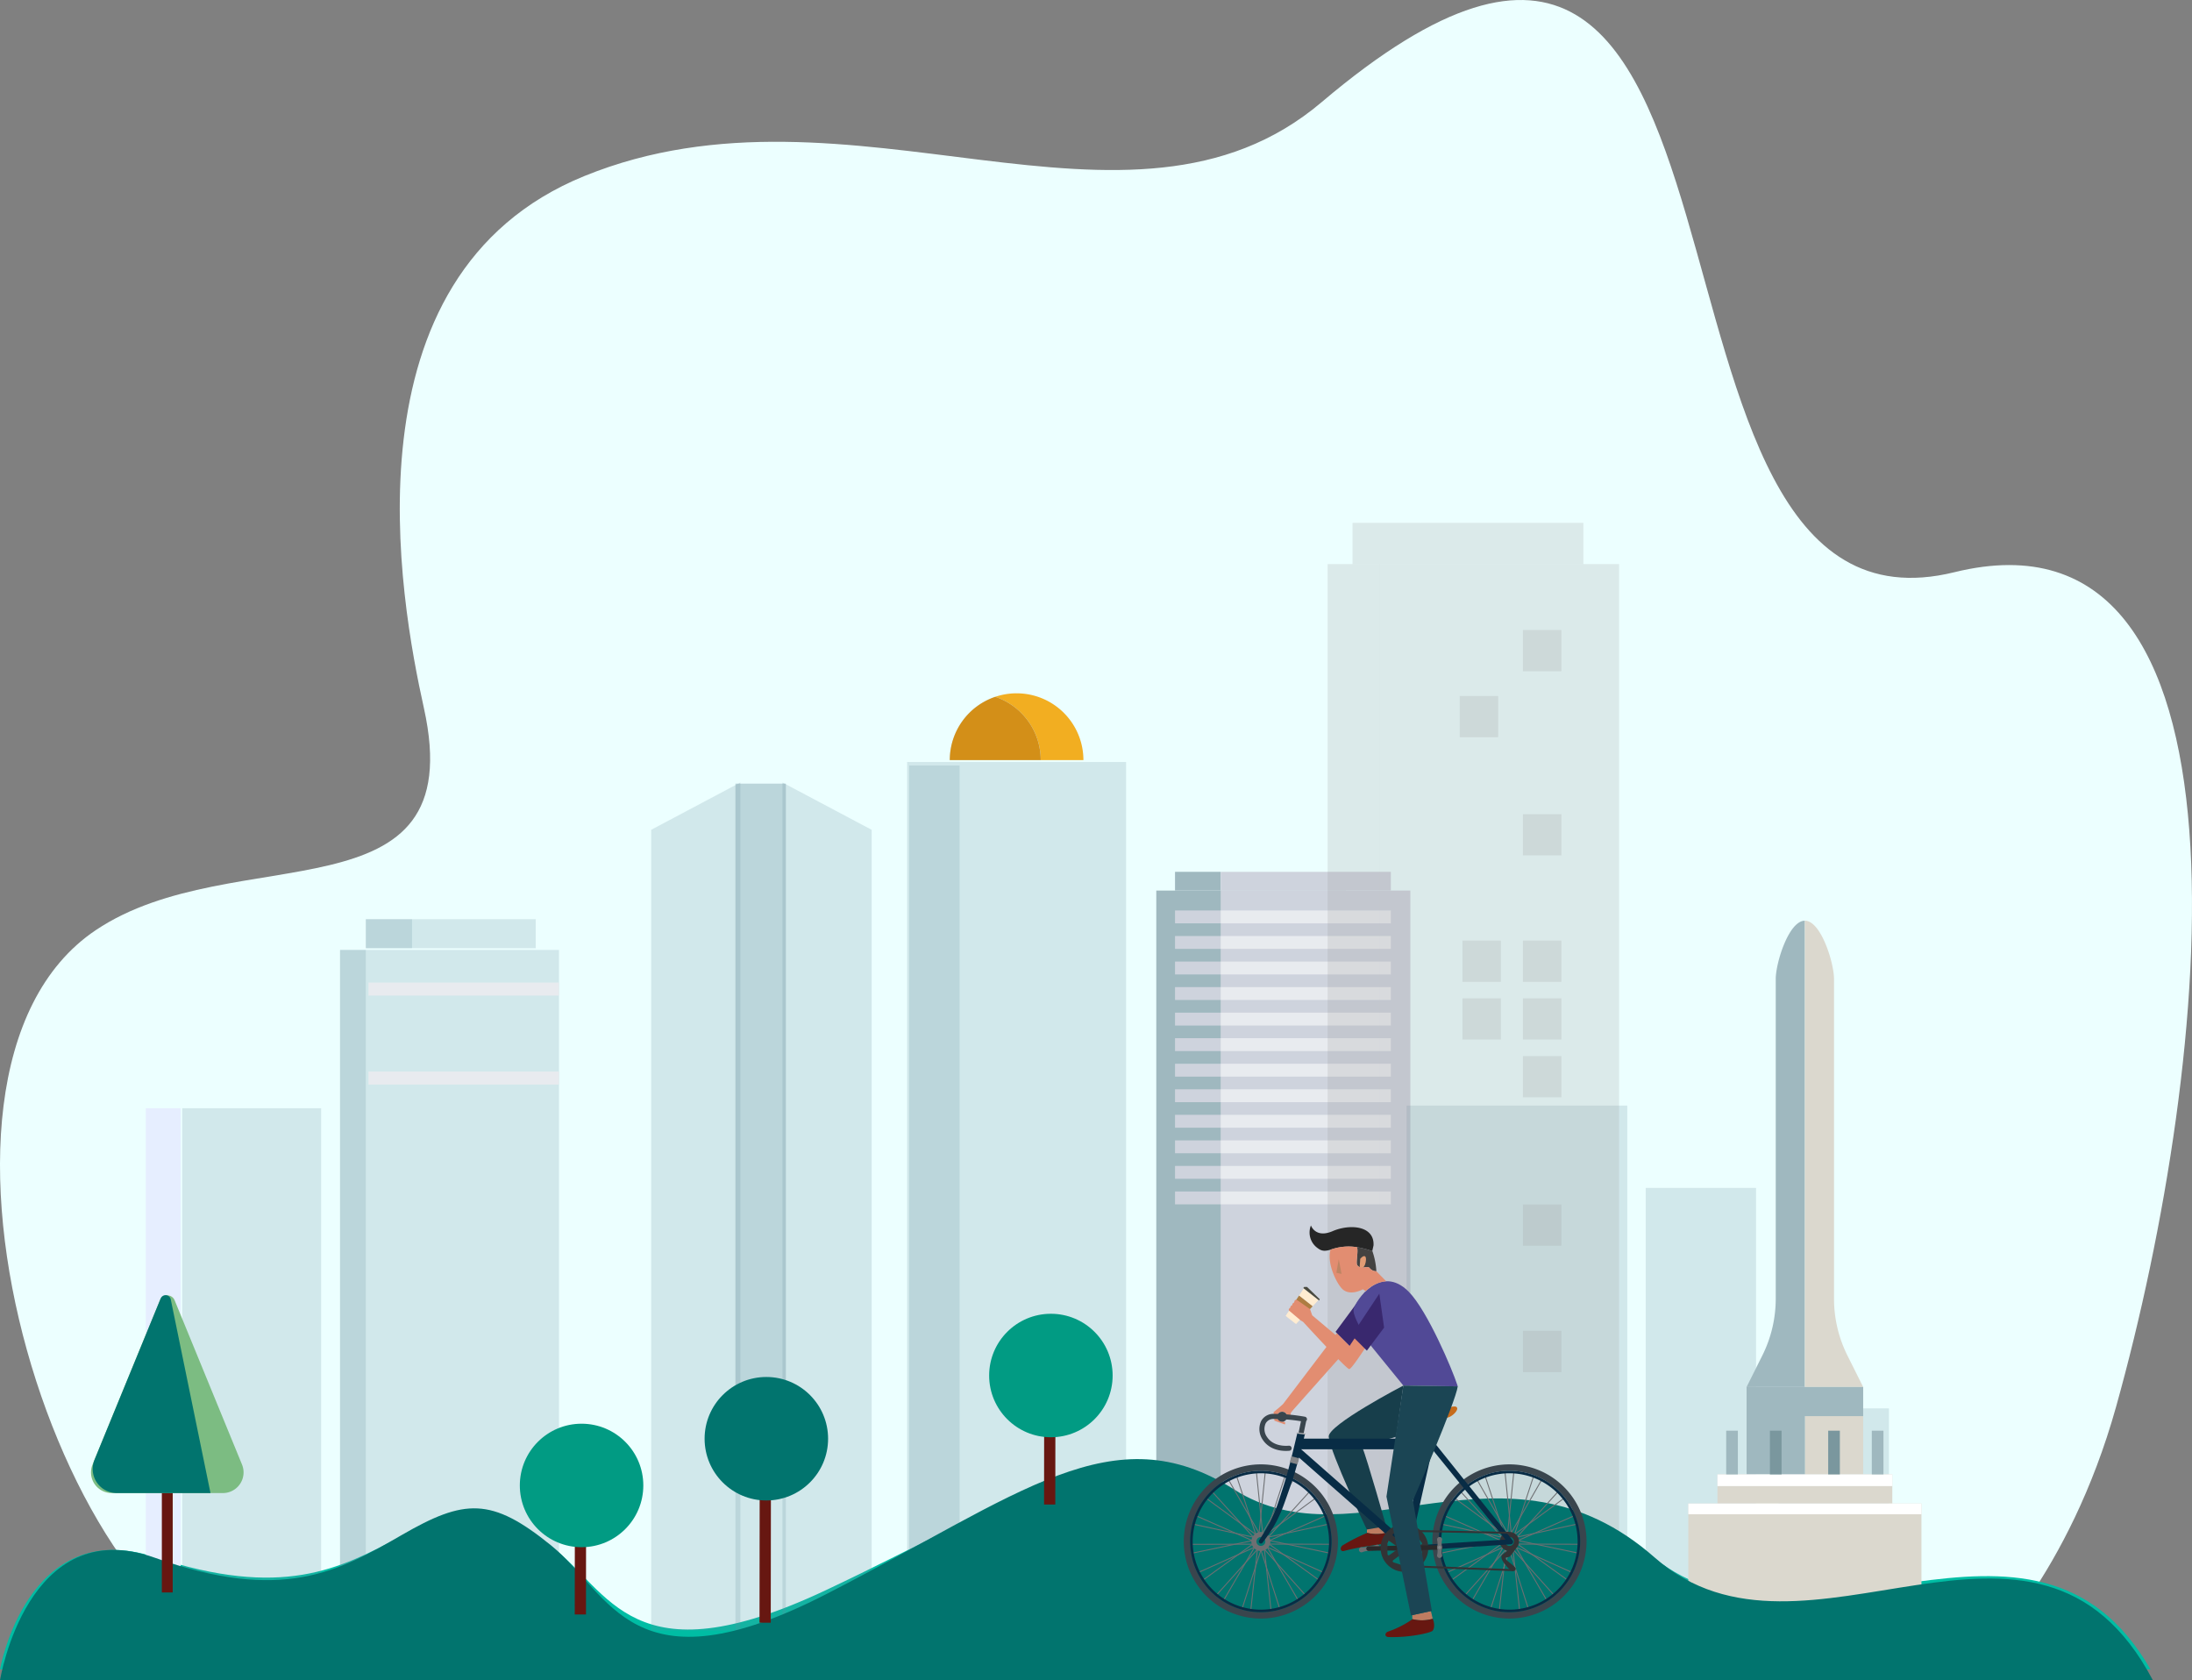 <?xml version="1.0" encoding="UTF-8"?> <svg xmlns="http://www.w3.org/2000/svg" width="793.295" height="608.075" viewBox="0 0 793.295 608.075"><rect x="0" y="0" width="793.295" height="608.075" fill="#808080" stroke="none"/><g id="Group_3113" data-name="Group 3113" transform="translate(-954.16 -1352.442)"><g id="Group_2428" data-name="Group 2428" transform="translate(954.16 1352.442)"><g id="Group_2427" data-name="Group 2427" transform="translate(0 0)"><g id="Group_2413" data-name="Group 2413"><path id="Path_5289" data-name="Path 5289" d="M1145.339,2898.535c-128.945,31.708-53.341-318.944-229-170.1-69.857,59.192-170.444-12.438-266.772,26.713-88.465,35.956-66.673,153.933-58.113,192.534,17.291,77.973-68.824,46.875-118.739,80.376-78.3,52.55-9.615,264.412,64.353,265.3,32.842.392,158.23.089,287.494-.369,161.905-.574,329.9-1.39,329.9-1.39s32.281-29.76,49.421-91.1C1239.015,3074.752,1258.882,2870.614,1145.339,2898.535Z" transform="translate(-438.048 -2691.453)" fill="#ecffff"></path></g><path id="Path_5296" data-name="Path 5296" d="M581.572,4179.412s9.832-55.69,55.969-40.638,66.557,4.514,89.247-7.527,32.432-12.646,54.033,3.461,29.164,49.218,99.5,16.106,103.618-60.206,147.486-34.618,97.913-21.208,152.024,22.578,137.653-33.114,180.008,40.638Z" transform="translate(-581.572 -3575.277)" fill="#00bda4"></path></g></g><g id="Group_3106" data-name="Group 3106" transform="translate(1006.909 1541.661)"><rect id="Rectangle_2213" data-name="Rectangle 2213" width="50.271" height="184.741" transform="translate(13.196 211.855)" fill="#648e9e" opacity="0.2"></rect><rect id="Rectangle_2214" data-name="Rectangle 2214" width="12.621" height="184.741" transform="translate(0 211.855)" fill="#e6eeff"></rect><g id="Group_3008" data-name="Group 3008" transform="translate(275.543 61.685)"><rect id="Rectangle_2216" data-name="Rectangle 2216" width="79.242" height="316.995" transform="translate(0 24.857)" fill="#648e9e" opacity="0.2"></rect><rect id="Rectangle_2217" data-name="Rectangle 2217" width="18.235" height="316.995" transform="translate(0.762 26.132)" fill="#648e9e" opacity="0.2"></rect><g id="Group_3007" data-name="Group 3007" transform="translate(15.442)"><g id="Group_3006" data-name="Group 3006" transform="translate(16.457)"><g id="Group_3005" data-name="Group 3005"><path id="Path_5394" data-name="Path 5394" d="M1176.7,398.218a26.148,26.148,0,0,0-12.139-20.15q.743-.049,1.489-.05a22.218,22.218,0,0,1,22.1,20.2Z" transform="translate(-1158.328 -376.029)" fill="#f2ae21"></path><path id="Path_5395" data-name="Path 5395" d="M1170.759,380.558a20.267,20.267,0,0,1,15.063,15.659h-7.373a28.132,28.132,0,0,0-7.69-15.659Zm-4.744-4.54a24.131,24.131,0,0,0-7.721,1.267,24.183,24.183,0,0,1,16.458,22.911h15.443a24.179,24.179,0,0,0-24.179-24.178Z" transform="translate(-1158.294 -376.018)" fill="#f2ae21"></path></g></g><path id="Path_5396" data-name="Path 5396" d="M1158.2,377.292a24.182,24.182,0,0,1,16.457,22.911h-32.914A24.183,24.183,0,0,1,1158.2,377.292Z" transform="translate(-1141.748 -376.025)" fill="#648e9e" opacity="0.2"></path><path id="Path_5397" data-name="Path 5397" d="M1158.2,377.292a24.182,24.182,0,0,1,16.457,22.911h-32.914A24.183,24.183,0,0,1,1158.2,377.292Z" transform="translate(-1141.748 -376.025)" fill="#d38f18"></path></g></g><g id="Group_3022" data-name="Group 3022" transform="translate(365.718 126.29)"><rect id="Rectangle_2218" data-name="Rectangle 2218" width="68.644" height="263.785" transform="translate(0 6.78)" fill="#9fb8bf"></rect><rect id="Rectangle_2219" data-name="Rectangle 2219" width="68.644" height="263.785" transform="translate(23.305 6.78)" fill="#ced3dd"></rect><g id="Group_3021" data-name="Group 3021" transform="translate(6.78 13.983)"><g id="Group_3009" data-name="Group 3009"><rect id="Rectangle_2220" data-name="Rectangle 2220" width="16.525" height="4.661" fill="#ced3dd"></rect><rect id="Rectangle_2221" data-name="Rectangle 2221" width="61.582" height="4.661" transform="translate(16.525)" fill="#e8ebef"></rect></g><g id="Group_3010" data-name="Group 3010" transform="translate(0 9.245)"><rect id="Rectangle_2222" data-name="Rectangle 2222" width="16.525" height="4.661" fill="#ced3dd"></rect><rect id="Rectangle_2223" data-name="Rectangle 2223" width="61.582" height="4.661" transform="translate(16.525)" fill="#e8ebef"></rect></g><g id="Group_3011" data-name="Group 3011" transform="translate(0 18.49)"><rect id="Rectangle_2224" data-name="Rectangle 2224" width="16.525" height="4.661" fill="#ced3dd"></rect><rect id="Rectangle_2225" data-name="Rectangle 2225" width="61.582" height="4.661" transform="translate(16.525)" fill="#e8ebef"></rect></g><g id="Group_3012" data-name="Group 3012" transform="translate(0 27.735)"><rect id="Rectangle_2226" data-name="Rectangle 2226" width="16.525" height="4.661" fill="#ced3dd"></rect><rect id="Rectangle_2227" data-name="Rectangle 2227" width="61.582" height="4.661" transform="translate(16.525)" fill="#e8ebef"></rect></g><g id="Group_3013" data-name="Group 3013" transform="translate(0 36.98)"><rect id="Rectangle_2228" data-name="Rectangle 2228" width="16.525" height="4.661" fill="#ced3dd"></rect><rect id="Rectangle_2229" data-name="Rectangle 2229" width="61.582" height="4.661" transform="translate(16.525)" fill="#e8ebef"></rect></g><g id="Group_3014" data-name="Group 3014" transform="translate(0 46.225)"><rect id="Rectangle_2230" data-name="Rectangle 2230" width="16.525" height="4.661" fill="#ced3dd"></rect><rect id="Rectangle_2231" data-name="Rectangle 2231" width="61.582" height="4.661" transform="translate(16.525)" fill="#e8ebef"></rect></g><g id="Group_3015" data-name="Group 3015" transform="translate(0 55.47)"><rect id="Rectangle_2232" data-name="Rectangle 2232" width="16.525" height="4.661" fill="#ced3dd"></rect><rect id="Rectangle_2233" data-name="Rectangle 2233" width="61.582" height="4.661" transform="translate(16.525)" fill="#e8ebef"></rect></g><g id="Group_3016" data-name="Group 3016" transform="translate(0 64.715)"><rect id="Rectangle_2234" data-name="Rectangle 2234" width="16.525" height="4.661" fill="#ced3dd"></rect><rect id="Rectangle_2235" data-name="Rectangle 2235" width="61.582" height="4.661" transform="translate(16.525)" fill="#e8ebef"></rect></g><g id="Group_3017" data-name="Group 3017" transform="translate(0 73.959)"><rect id="Rectangle_2236" data-name="Rectangle 2236" width="16.525" height="4.661" fill="#ced3dd"></rect><rect id="Rectangle_2237" data-name="Rectangle 2237" width="61.582" height="4.661" transform="translate(16.525)" fill="#e8ebef"></rect></g><g id="Group_3018" data-name="Group 3018" transform="translate(0 83.204)"><rect id="Rectangle_2238" data-name="Rectangle 2238" width="16.525" height="4.661" fill="#ced3dd"></rect><rect id="Rectangle_2239" data-name="Rectangle 2239" width="61.582" height="4.661" transform="translate(16.525)" fill="#e8ebef"></rect></g><g id="Group_3019" data-name="Group 3019" transform="translate(0 92.449)"><rect id="Rectangle_2240" data-name="Rectangle 2240" width="16.525" height="4.661" fill="#ced3dd"></rect><rect id="Rectangle_2241" data-name="Rectangle 2241" width="61.582" height="4.661" transform="translate(16.525)" fill="#e8ebef"></rect></g><g id="Group_3020" data-name="Group 3020" transform="translate(0 101.694)"><rect id="Rectangle_2242" data-name="Rectangle 2242" width="16.525" height="4.661" fill="#ced3dd"></rect><rect id="Rectangle_2243" data-name="Rectangle 2243" width="61.582" height="4.661" transform="translate(16.525)" fill="#e8ebef"></rect></g></g><rect id="Rectangle_2244" data-name="Rectangle 2244" width="16.525" height="6.78" transform="translate(6.78)" fill="#9fb8bf"></rect><rect id="Rectangle_2245" data-name="Rectangle 2245" width="61.582" height="6.78" transform="translate(23.305)" fill="#ced3dd"></rect></g><rect id="Rectangle_2246" data-name="Rectangle 2246" width="79.848" height="189.376" transform="translate(456.319 210.878)" fill="#648e9e" opacity="0.2"></rect><rect id="Rectangle_2247" data-name="Rectangle 2247" width="39.924" height="159.583" transform="translate(542.847 240.671)" fill="#648e9e" opacity="0.2"></rect><rect id="Rectangle_2248" data-name="Rectangle 2248" width="39.924" height="79.791" transform="translate(590.943 320.463)" fill="#648e9e" opacity="0.2"></rect><path id="Path_5398" data-name="Path 5398" d="M1065.378,715.341h-32.288V425.594l32.288-17.13Z" transform="translate(-850.179 -314.507)" fill="#648e9e" opacity="0.2"></path><path id="Path_5399" data-name="Path 5399" d="M1080.86,715.341h32.288V425.594l-32.288-17.13Z" transform="translate(-850.436 -314.507)" fill="#648e9e" opacity="0.2"></path><rect id="Rectangle_2250" data-name="Rectangle 2250" width="18.235" height="248.865" transform="translate(213.415 94.385)" fill="#648e9e" opacity="0.2"></rect><rect id="Rectangle_2251" data-name="Rectangle 2251" width="18.235" height="308.438" transform="translate(213.415 94.385)" fill="#648e9e" opacity="0.2"></rect><g id="Group_3069" data-name="Group 3069" transform="translate(427.746)"><rect id="Rectangle_2335" data-name="Rectangle 2335" width="86.569" height="397.27" transform="translate(18.898 14.919)" fill="rgba(155,155,155,0.21)"></rect><rect id="Rectangle_2336" data-name="Rectangle 2336" width="18.935" height="397.27" transform="translate(0 14.919)" fill="rgba(155,155,155,0.21)"></rect><rect id="Rectangle_2337" data-name="Rectangle 2337" width="58.683" height="14.919" transform="translate(33.854)" fill="rgba(155,155,155,0.21)"></rect><rect id="Rectangle_2338" data-name="Rectangle 2338" width="24.866" height="14.919" transform="translate(8.989)" fill="rgba(155,155,155,0.21)"></rect><rect id="Rectangle_2339" data-name="Rectangle 2339" width="13.925" height="14.919" transform="translate(70.655 38.79)" fill="rgba(155,155,155,0.21)"></rect><rect id="Rectangle_2340" data-name="Rectangle 2340" width="13.925" height="14.919" transform="translate(47.779 62.661)" fill="rgba(155,155,155,0.21)"></rect><rect id="Rectangle_2341" data-name="Rectangle 2341" width="13.925" height="14.919" transform="translate(70.655 151.183)" fill="rgba(155,155,155,0.21)"></rect><rect id="Rectangle_2342" data-name="Rectangle 2342" width="13.925" height="14.919" transform="translate(70.655 105.43)" fill="rgba(155,155,155,0.21)"></rect><rect id="Rectangle_2343" data-name="Rectangle 2343" width="13.925" height="14.919" transform="translate(70.655 292.419)" fill="rgba(155,155,155,0.21)"></rect><rect id="Rectangle_2344" data-name="Rectangle 2344" width="13.925" height="14.919" transform="translate(70.655 246.666)" fill="rgba(155,155,155,0.21)"></rect><rect id="Rectangle_2345" data-name="Rectangle 2345" width="13.925" height="14.919" transform="translate(48.774 151.183)" fill="rgba(155,155,155,0.21)"></rect><rect id="Rectangle_2346" data-name="Rectangle 2346" width="13.925" height="14.919" transform="translate(70.655 172.07)" fill="rgba(155,155,155,0.21)"></rect><rect id="Rectangle_2347" data-name="Rectangle 2347" width="13.925" height="14.919" transform="translate(70.655 192.957)" fill="rgba(155,155,155,0.21)"></rect><rect id="Rectangle_2348" data-name="Rectangle 2348" width="13.925" height="14.919" transform="translate(48.774 172.07)" fill="rgba(155,155,155,0.21)"></rect></g><g id="Group_3098" data-name="Group 3098" transform="translate(70.317 143.43)"><rect id="Rectangle_2363" data-name="Rectangle 2363" width="79.242" height="248.865" transform="translate(0 11.13)" fill="#648e9e" opacity="0.2"></rect><rect id="Rectangle_2364" data-name="Rectangle 2364" width="9.325" height="248.865" transform="translate(0 11.13)" fill="#648e9e" opacity="0.2"></rect><rect id="Rectangle_2365" data-name="Rectangle 2365" width="61.499" height="10.488" transform="translate(9.325)" fill="#648e9e" opacity="0.2"></rect><rect id="Rectangle_2366" data-name="Rectangle 2366" width="16.743" height="10.488" transform="translate(9.325)" fill="#648e9e" opacity="0.2"></rect><rect id="Rectangle_2367" data-name="Rectangle 2367" width="68.949" height="4.728" transform="translate(10.292 22.918)" fill="#e8ebef"></rect><rect id="Rectangle_2368" data-name="Rectangle 2368" width="68.949" height="4.728" transform="translate(10.292 55.12)" fill="#e8ebef"></rect></g><g id="Group_3105" data-name="Group 3105" transform="translate(558.257 143.972)"><rect id="Rectangle_2375" data-name="Rectangle 2375" width="84.374" height="43.983" transform="translate(0 210.936)" fill="#dbd8ce"></rect><rect id="Rectangle_2376" data-name="Rectangle 2376" width="63.281" height="10.547" transform="translate(10.547 200.389)" fill="#dbd8ce"></rect><rect id="Rectangle_2377" data-name="Rectangle 2377" width="21.094" height="31.64" transform="translate(42.187 168.749)" fill="#dbd8ce"></rect><rect id="Rectangle_2378" data-name="Rectangle 2378" width="21.094" height="31.64" transform="translate(21.093 168.749)" fill="#9fb8bf"></rect><path id="Path_5444" data-name="Path 5444" d="M1452.766,458.75h0c-5.824,0-10.546,15.268-10.546,21.094V595.55a45.981,45.981,0,0,1-4.855,20.564l-5.692,11.384h21.093Z" transform="translate(-1410.579 -458.75)" fill="#9fb8bf"></path><path id="Path_5445" data-name="Path 5445" d="M1452.88,458.75h0c5.825,0,10.547,15.268,10.547,21.094V595.55a45.983,45.983,0,0,0,4.855,20.564l5.692,11.384H1452.88Z" transform="translate(-1410.693 -458.75)" fill="#dbd8ce"></path><rect id="Rectangle_2379" data-name="Rectangle 2379" width="42.187" height="10.547" transform="translate(21.093 168.749)" fill="#9fb8bf"></rect><rect id="Rectangle_2380" data-name="Rectangle 2380" width="84.374" height="3.867" transform="translate(0 210.936)" fill="#fff"></rect><rect id="Rectangle_2381" data-name="Rectangle 2381" width="63.281" height="4.221" transform="translate(10.547 200.389)" fill="#fff"></rect><rect id="Rectangle_2382" data-name="Rectangle 2382" width="4.219" height="15.82" transform="translate(13.711 184.569)" fill="#9fb8bf"></rect><rect id="Rectangle_2383" data-name="Rectangle 2383" width="4.219" height="15.82" transform="translate(29.531 184.569)" fill="#7a979e"></rect><rect id="Rectangle_2384" data-name="Rectangle 2384" width="4.219" height="15.82" transform="translate(50.625 184.569)" fill="#7a979e"></rect><rect id="Rectangle_2385" data-name="Rectangle 2385" width="4.219" height="15.82" transform="translate(66.41 184.569)" fill="#9fb8bf"></rect></g></g><path id="Path_5446" data-name="Path 5446" d="M581.572,4186.1s9.843-60.769,56.031-44.343,66.631,4.926,89.346-8.213,32.469-13.8,54.093,3.777,29.2,53.707,99.614,17.575,103.733-65.7,147.649-37.774,98.022-23.141,152.193,24.636,137.806-36.133,180.208,44.343Z" transform="translate(372.588 -2225.582)" fill="#01746e"></path><g id="Group_3107" data-name="Group 3107" transform="translate(1382.579 1795.922)"><path id="Path_5336" data-name="Path 5336" d="M508.183,1026.3l-19.489,25.656-1.16,1.049-2.275,1.887.313,3.075,3.782,1.371.184-.63-.64-.456a1.792,1.792,0,1,1,1.216-1.318,1.763,1.763,0,0,1-.209.513l.647-.114.8-1.308.211-.953.793-1,20.512-23.088Z" transform="translate(-452.772 -987.316)" fill="#e28d71"></path><path id="Path_5337" data-name="Path 5337" d="M557.671,985.221,547,999.676l5.515,5.515,6.879-7.681Z" transform="translate(-492.072 -961.169)" fill="#39286e"></path><g id="Group_2430" data-name="Group 2430" transform="translate(52.446 57.947)"><g id="Group_2429" data-name="Group 2429" transform="translate(4.345 50.386)"><path id="Path_5338" data-name="Path 5338" d="M585.591,1219.849c-.263-1.363-.648-2.78-.648-2.78l-6.723,1.564v1.336A14.064,14.064,0,0,0,585.591,1219.849Z" transform="translate(-568.731 -1217.069)" fill="#be7c61"></path><path id="Path_5339" data-name="Path 5339" d="M561.606,1224.837v.067a66.431,66.431,0,0,0-8.7,4.422c-1.229.765-.956,2.467.39,2.094,7.824-2.168,15.354-2.269,15.885-3.149a4.506,4.506,0,0,0-.2-3.554A14.064,14.064,0,0,1,561.606,1224.837Z" transform="translate(-552.118 -1221.937)" fill="#671711"></path></g><path id="Path_5340" data-name="Path 5340" d="M567.174,1078.462s-27.464,14.3-27,18.544c.666,6.143,13.787,33.554,13.787,33.554l7.007-1.2s-6.789-23.99-8.711-28.8l12.3-3.55Z" transform="translate(-540.165 -1078.462)" fill="#173e4b"></path></g><g id="Group_2584" data-name="Group 2584" transform="translate(0 65.507)"><g id="Group_2431" data-name="Group 2431" transform="translate(88.821 2.704)"><path id="Path_5341" data-name="Path 5341" d="M641.15,1115.227a.922.922,0,0,1-.9-1.123l1.507-6.688a.921.921,0,0,1,1.8.4l-1.507,6.688A.92.92,0,0,1,641.15,1115.227Z" transform="translate(-640.228 -1106.698)" fill="#6d6f72"></path></g><g id="Group_2432" data-name="Group 2432" transform="translate(63.392 50.036)"><path id="Path_5342" data-name="Path 5342" d="M570.369,1239.152a.923.923,0,0,0,1.236.422,2.894,2.894,0,0,1,.39-.149,5.843,5.843,0,0,1,.873-.2c.192-.025.381-.044.559-.059a.892.892,0,0,0,.58.053,1.24,1.24,0,0,0,.175-.014,1.854,1.854,0,0,0,.2-.047.856.856,0,0,0,.5-.228c.174-.042.357-.084.549-.12a5.673,5.673,0,0,1,.894-.082,3.082,3.082,0,0,1,.416.019.912.912,0,0,0,.531-.086.924.924,0,1,0-.814-1.659,3.191,3.191,0,0,1-.387.147,5.464,5.464,0,0,1-.874.2c-.194.025-.382.045-.56.061a.906.906,0,0,0-.578-.057c-.06,0-.118.006-.178.016a1.577,1.577,0,0,0-.2.048.906.906,0,0,0-.276.074.938.938,0,0,0-.226.154c-.173.042-.358.082-.549.117a6.153,6.153,0,0,1-.9.085,2.633,2.633,0,0,1-.413-.022.926.926,0,0,0-.956,1.324Z" transform="translate(-570.274 -1236.905)" fill="#6d6f72"></path></g><g id="Group_2433" data-name="Group 2433" transform="translate(66.029 50.23)"><path id="Path_5343" data-name="Path 5343" d="M591.383,1239.432s-3.226-.07-6.452-.056c-1.612,0-3.225,0-4.434.043s-2.015.1-2.015.1a.886.886,0,0,1-.135-1.766.914.914,0,0,1,.108,0s.807.036,2.016.036,2.822-.042,4.435-.091c3.225-.084,6.448-.25,6.448-.25a1,1,0,0,1,.1,1.99Z" transform="translate(-577.529 -1237.439)" fill="#2a292a"></path></g><g id="Group_2502" data-name="Group 2502" transform="translate(0 20.963)"><g id="Group_2436" data-name="Group 2436" transform="translate(24.443 24.444)"><g id="Group_2435" data-name="Group 2435"><g id="Group_2434" data-name="Group 2434"><path id="Path_5344" data-name="Path 5344" d="M466.584,1231.076a3.453,3.453,0,1,1,3.453-3.453A3.457,3.457,0,0,1,466.584,1231.076Zm0-5.066a1.612,1.612,0,1,0,1.612,1.613A1.614,1.614,0,0,0,466.584,1226.01Z" transform="translate(-463.131 -1224.17)" fill="#6d6f72"></path></g></g></g><g id="Group_2438" data-name="Group 2438" transform="translate(26.12 2.847)"><g id="Group_2437" data-name="Group 2437" transform="translate(0 0)"><rect id="Rectangle_1471" data-name="Rectangle 1471" width="0.345" height="22.336" transform="translate(0 0.035) rotate(-5.81)" fill="#6d6f72"></rect></g></g><g id="Group_2440" data-name="Group 2440" transform="translate(27.046 2.847)"><g id="Group_2439" data-name="Group 2439" transform="translate(0 0)"><rect id="Rectangle_1472" data-name="Rectangle 1472" width="22.336" height="0.345" transform="matrix(0.101, -0.995, 0.995, 0.101, 0, 22.222)" fill="#6d6f72"></rect></g></g><g id="Group_2442" data-name="Group 2442" transform="translate(16.1 5.595)"><g id="Group_2441" data-name="Group 2441" transform="translate(0 0)"><rect id="Rectangle_1473" data-name="Rectangle 1473" width="0.345" height="22.336" transform="translate(0 0.171) rotate(-29.81)" fill="#6d6f72"></rect></g></g><g id="Group_2444" data-name="Group 2444" transform="translate(18.992 4.334)"><g id="Group_2443" data-name="Group 2443" transform="translate(0 0)"><rect id="Rectangle_1474" data-name="Rectangle 1474" width="0.345" height="22.336" transform="matrix(0.95, -0.312, 0.312, 0.95, 0, 0.108)" fill="#6d6f72"></rect></g></g><g id="Group_2446" data-name="Group 2446" transform="translate(8.118 12.199)"><g id="Group_2445" data-name="Group 2445" transform="translate(0 0)"><rect id="Rectangle_1475" data-name="Rectangle 1475" width="0.345" height="22.337" transform="matrix(0.59, -0.807, 0.807, 0.59, 0, 0.279)" fill="#6d6f72"></rect></g></g><g id="Group_2448" data-name="Group 2448" transform="translate(10.221 9.859)"><g id="Group_2447" data-name="Group 2447" transform="translate(0 0)"><rect id="Rectangle_1476" data-name="Rectangle 1476" width="0.346" height="22.336" transform="translate(0 0.232) rotate(-42.189)" fill="#6d6f72"></rect></g></g><g id="Group_2450" data-name="Group 2450" transform="translate(3.557 21.519)"><g id="Group_2449" data-name="Group 2449" transform="translate(0 0)"><rect id="Rectangle_1477" data-name="Rectangle 1477" width="0.345" height="22.336" transform="translate(0 0.337) rotate(-77.81)" fill="#6d6f72"></rect></g></g><g id="Group_2452" data-name="Group 2452" transform="translate(4.507 18.504)"><g id="Group_2451" data-name="Group 2451" transform="translate(0 0)"><rect id="Rectangle_1478" data-name="Rectangle 1478" width="0.345" height="22.336" transform="translate(0 0.316) rotate(-66.189)" fill="#6d6f72"></rect></g></g><g id="Group_2454" data-name="Group 2454" transform="translate(3.134 27.369)"><g id="Group_2453" data-name="Group 2453"><path id="Path_5345" data-name="Path 5345" d="M404.581,1237.125l-.071-.338,21.863-4.571.071.337Z" transform="translate(-404.51 -1232.216)" fill="#6d6f72"></path></g></g><g id="Group_2456" data-name="Group 2456" transform="translate(2.836 28.707)"><g id="Group_2455" data-name="Group 2455" transform="translate(0 0)"><rect id="Rectangle_1479" data-name="Rectangle 1479" width="22.336" height="0.345" transform="translate(0 0.059) rotate(-0.151)" fill="#6d6f72"></rect></g></g><g id="Group_2458" data-name="Group 2458" transform="translate(6.924 28.587)"><g id="Group_2457" data-name="Group 2457" transform="translate(0 0)"><rect id="Rectangle_1480" data-name="Rectangle 1480" width="22.336" height="0.346" transform="translate(0 13.083) rotate(-35.855)" fill="#6d6f72"></rect></g></g><g id="Group_2460" data-name="Group 2460" transform="translate(5.359 29.737)"><g id="Group_2459" data-name="Group 2459" transform="translate(0 0)"><rect id="Rectangle_1481" data-name="Rectangle 1481" width="22.336" height="0.345" transform="translate(0 9.153) rotate(-24.192)" fill="#6d6f72"></rect></g></g><g id="Group_2462" data-name="Group 2462" transform="translate(14.331 29.699)"><g id="Group_2461" data-name="Group 2461" transform="translate(0 0)"><rect id="Rectangle_1482" data-name="Rectangle 1482" width="22.336" height="0.345" transform="matrix(0.503, -0.864, 0.864, 0.503, 0, 19.305)" fill="#6d6f72"></rect></g></g><g id="Group_2464" data-name="Group 2464" transform="translate(11.77 30.466)"><g id="Group_2463" data-name="Group 2463" transform="translate(0 0)"><rect id="Rectangle_1483" data-name="Rectangle 1483" width="22.336" height="0.345" transform="translate(0 16.632) rotate(-48.129)" fill="#6d6f72"></rect></g></g><g id="Group_2466" data-name="Group 2466" transform="translate(24.078 30.492)"><g id="Group_2465" data-name="Group 2465" transform="translate(0 0)"><rect id="Rectangle_1484" data-name="Rectangle 1484" width="22.336" height="0.345" transform="matrix(0.109, -0.994, 0.994, 0.109, 0, 22.203)" fill="#6d6f72"></rect></g></g><g id="Group_2468" data-name="Group 2468" transform="translate(20.993 30.734)"><g id="Group_2467" data-name="Group 2467" transform="translate(0 0)"><rect id="Rectangle_1485" data-name="Rectangle 1485" width="22.336" height="0.345" transform="translate(0 21.27) rotate(-72.229)" fill="#6d6f72"></rect></g></g><g id="Group_2470" data-name="Group 2470" transform="translate(27.674 30.73)"><g id="Group_2469" data-name="Group 2469"><path id="Path_5346" data-name="Path 5346" d="M478.85,1262.832l-6.832-21.264.329-.106,6.833,21.266Z" transform="translate(-472.018 -1241.462)" fill="#6d6f72"></path></g></g><g id="Group_2472" data-name="Group 2472" transform="translate(28.979 30.486)"><g id="Group_2471" data-name="Group 2471" transform="translate(0 0)"><rect id="Rectangle_1486" data-name="Rectangle 1486" width="0.345" height="22.335" transform="translate(0 0.037) rotate(-6.191)" fill="#6d6f72"></rect></g></g><g id="Group_2474" data-name="Group 2474" transform="translate(28.888 30.443)"><g id="Group_2473" data-name="Group 2473" transform="translate(0 0)"><rect id="Rectangle_1487" data-name="Rectangle 1487" width="0.345" height="22.336" transform="translate(0 0.23) rotate(-41.812)" fill="#6d6f72"></rect></g></g><g id="Group_2476" data-name="Group 2476" transform="translate(29.953 29.682)"><g id="Group_2475" data-name="Group 2475" transform="translate(0 0)"><rect id="Rectangle_1488" data-name="Rectangle 1488" width="0.345" height="22.336" transform="translate(0 0.174) rotate(-30.192)" fill="#6d6f72"></rect></g></g><g id="Group_2478" data-name="Group 2478" transform="translate(29.932 29.714)"><g id="Group_2477" data-name="Group 2477"><path id="Path_5347" data-name="Path 5347" d="M498.6,1248.134l-20.374-9.152.141-.315,20.375,9.152Z" transform="translate(-478.23 -1238.667)" fill="#6d6f72"></path></g></g><g id="Group_2480" data-name="Group 2480" transform="translate(30.572 28.57)"><g id="Group_2479" data-name="Group 2479" transform="translate(0 0)"><rect id="Rectangle_1489" data-name="Rectangle 1489" width="0.345" height="22.336" transform="translate(0 0.28) rotate(-54.192)" fill="#6d6f72"></rect></g></g><g id="Group_2482" data-name="Group 2482" transform="translate(30.623 28.672)"><g id="Group_2481" data-name="Group 2481" transform="translate(0 0)"><rect id="Rectangle_1490" data-name="Rectangle 1490" width="0.345" height="22.335" transform="matrix(0.003, -1, 1, 0.003, 0, 0.345)" fill="#6d6f72"></rect></g></g><g id="Group_2484" data-name="Group 2484" transform="translate(30.728 27.341)"><g id="Group_2483" data-name="Group 2483"><path id="Path_5348" data-name="Path 5348" d="M502.283,1237.048l-21.864-4.571.071-.338,21.864,4.571Z" transform="translate(-480.419 -1232.139)" fill="#6d6f72"></path></g></g><g id="Group_2486" data-name="Group 2486" transform="translate(30.705 18.476)"><g id="Group_2485" data-name="Group 2485" transform="translate(0 0)"><rect id="Rectangle_1491" data-name="Rectangle 1491" width="22.335" height="0.345" transform="translate(0 9.022) rotate(-23.824)" fill="#6d6f72"></rect></g></g><g id="Group_2488" data-name="Group 2488" transform="translate(30.32 21.5)"><g id="Group_2487" data-name="Group 2487" transform="translate(0 0)"><rect id="Rectangle_1492" data-name="Rectangle 1492" width="22.336" height="0.345" transform="translate(0 4.701) rotate(-12.149)" fill="#6d6f72"></rect></g></g><g id="Group_2490" data-name="Group 2490" transform="translate(30.294 9.843)"><g id="Group_2489" data-name="Group 2489" transform="translate(0 0)"><rect id="Rectangle_1493" data-name="Rectangle 1493" width="22.335" height="0.346" transform="matrix(0.672, -0.741, 0.741, 0.672, 0, 16.543)" fill="#6d6f72"></rect></g></g><g id="Group_2492" data-name="Group 2492" transform="translate(29.425 12.18)"><g id="Group_2491" data-name="Group 2491" transform="translate(0 0)"><rect id="Rectangle_1494" data-name="Rectangle 1494" width="22.336" height="0.346" transform="matrix(0.807, -0.59, 0.59, 0.807, 0, 13.188)" fill="#6d6f72"></rect></g></g><g id="Group_2494" data-name="Group 2494" transform="translate(29.494 4.318)"><g id="Group_2493" data-name="Group 2493" transform="translate(0 0)"><rect id="Rectangle_1495" data-name="Rectangle 1495" width="22.335" height="0.345" transform="matrix(0.311, -0.951, 0.951, 0.311, 0, 21.23)" fill="#6d6f72"></rect></g></g><g id="Group_2496" data-name="Group 2496" transform="translate(28.256 5.589)"><g id="Group_2495" data-name="Group 2495" transform="translate(0 0)"><rect id="Rectangle_1496" data-name="Rectangle 1496" width="22.336" height="0.345" transform="translate(0 19.371) rotate(-60.143)" fill="#6d6f72"></rect></g></g><g id="Group_2498" data-name="Group 2498"><g id="Group_2497" data-name="Group 2497"><path id="Path_5349" data-name="Path 5349" d="M423.787,1212.72a27.9,27.9,0,1,1,27.9-27.9A27.928,27.928,0,0,1,423.787,1212.72Zm0-53.492a25.6,25.6,0,1,0,25.595,25.6A25.624,25.624,0,0,0,423.787,1159.228Z" transform="translate(-395.89 -1156.926)" fill="#39454d"></path></g></g><g id="Group_2501" data-name="Group 2501" transform="translate(2.302 2.302)"><g id="Group_2500" data-name="Group 2500"><g id="Group_2499" data-name="Group 2499"><path id="Path_5350" data-name="Path 5350" d="M427.817,1214.449a25.6,25.6,0,1,1,25.595-25.6A25.624,25.624,0,0,1,427.817,1214.449Zm0-50.27a24.675,24.675,0,1,0,24.675,24.675A24.7,24.7,0,0,0,427.817,1164.179Z" transform="translate(-402.222 -1163.258)" fill="#082c45"></path></g></g></g></g><path id="Path_5351" data-name="Path 5351" d="M487.6,1107.671a66.945,66.945,0,0,0-11.217-1.034,5.02,5.02,0,0,0-4.6,2.57,6.791,6.791,0,0,0,.572,6.809c1.693,2.594,4.708,4.027,8.386,4.027.4,0,.8-.017,1.214-.051a.92.92,0,1,0-.151-1.835c-3.53.291-6.413-.857-7.908-3.147a4.939,4.939,0,0,1-.495-4.926,3.152,3.152,0,0,1,2.977-1.606,63.932,63.932,0,0,1,9.8.822l-.815,3.914a.921.921,0,0,0,.714,1.089.953.953,0,0,0,.188.019.92.92,0,0,0,.9-.733l.905-4.351a.909.909,0,0,0,.27-.5A.921.921,0,0,0,487.6,1107.671Z" transform="translate(-443.769 -1103.955)" fill="#39454d"></path><g id="Group_2571" data-name="Group 2571" transform="translate(89.96 20.963)"><g id="Group_2504" data-name="Group 2504" transform="translate(26.121 2.847)"><g id="Group_2503" data-name="Group 2503" transform="translate(0 0)"><rect id="Rectangle_1497" data-name="Rectangle 1497" width="0.345" height="22.336" transform="translate(0 0.035) rotate(-5.81)" fill="#6d6f72"></rect></g></g><g id="Group_2506" data-name="Group 2506" transform="translate(27.046 2.847)"><g id="Group_2505" data-name="Group 2505" transform="translate(0 0)"><rect id="Rectangle_1498" data-name="Rectangle 1498" width="22.336" height="0.345" transform="translate(0 22.222) rotate(-84.213)" fill="#6d6f72"></rect></g></g><g id="Group_2508" data-name="Group 2508" transform="translate(16.099 5.595)"><g id="Group_2507" data-name="Group 2507" transform="translate(0 0)"><rect id="Rectangle_1499" data-name="Rectangle 1499" width="0.345" height="22.337" transform="translate(0 0.171) rotate(-29.812)" fill="#6d6f72"></rect></g></g><g id="Group_2510" data-name="Group 2510" transform="translate(18.992 4.334)"><g id="Group_2509" data-name="Group 2509" transform="translate(0 0)"><rect id="Rectangle_1500" data-name="Rectangle 1500" width="0.346" height="22.336" transform="translate(0 0.108) rotate(-18.19)" fill="#6d6f72"></rect></g></g><g id="Group_2512" data-name="Group 2512" transform="translate(8.118 12.2)"><g id="Group_2511" data-name="Group 2511" transform="translate(0 0)"><rect id="Rectangle_1501" data-name="Rectangle 1501" width="0.345" height="22.337" transform="translate(0 0.279) rotate(-53.81)" fill="#6d6f72"></rect></g></g><g id="Group_2514" data-name="Group 2514" transform="translate(10.221 9.859)"><g id="Group_2513" data-name="Group 2513" transform="translate(0 0)"><rect id="Rectangle_1502" data-name="Rectangle 1502" width="0.346" height="22.336" transform="matrix(0.741, -0.672, 0.672, 0.741, 0, 0.232)" fill="#6d6f72"></rect></g></g><g id="Group_2516" data-name="Group 2516" transform="translate(3.557 21.519)"><g id="Group_2515" data-name="Group 2515" transform="translate(0 0)"><rect id="Rectangle_1503" data-name="Rectangle 1503" width="0.345" height="22.336" transform="translate(0 0.337) rotate(-77.81)" fill="#6d6f72"></rect></g></g><g id="Group_2518" data-name="Group 2518" transform="translate(4.507 18.504)"><g id="Group_2517" data-name="Group 2517" transform="translate(0 0)"><rect id="Rectangle_1504" data-name="Rectangle 1504" width="0.345" height="22.336" transform="translate(0 0.316) rotate(-66.188)" fill="#6d6f72"></rect></g></g><g id="Group_2520" data-name="Group 2520" transform="translate(3.133 27.369)"><g id="Group_2519" data-name="Group 2519"><path id="Path_5352" data-name="Path 5352" d="M652.052,1237.125l-.071-.338,21.863-4.571.071.337Z" transform="translate(-651.98 -1232.216)" fill="#6d6f72"></path></g></g><g id="Group_2522" data-name="Group 2522" transform="translate(2.836 28.713)"><g id="Group_2521" data-name="Group 2521" transform="translate(0 0)"><rect id="Rectangle_1505" data-name="Rectangle 1505" width="22.336" height="0.345" transform="matrix(1, -0.002, 0.002, 1, 0, 0.047)" fill="#6d6f72"></rect></g></g><g id="Group_2524" data-name="Group 2524" transform="translate(6.927 28.583)"><g id="Group_2523" data-name="Group 2523" transform="translate(0 0)"><rect id="Rectangle_1506" data-name="Rectangle 1506" width="22.336" height="0.346" transform="translate(0 13.09) rotate(-35.879)" fill="#6d6f72"></rect></g></g><g id="Group_2526" data-name="Group 2526" transform="translate(5.359 29.738)"><g id="Group_2525" data-name="Group 2525" transform="translate(0 0)"><rect id="Rectangle_1507" data-name="Rectangle 1507" width="22.336" height="0.345" transform="translate(0 9.151) rotate(-24.187)" fill="#6d6f72"></rect></g></g><g id="Group_2528" data-name="Group 2528" transform="translate(14.329 29.701)"><g id="Group_2527" data-name="Group 2527" transform="translate(0 0)"><rect id="Rectangle_1508" data-name="Rectangle 1508" width="22.336" height="0.345" transform="matrix(0.503, -0.864, 0.864, 0.503, 0, 19.302)" fill="#6d6f72"></rect></g></g><g id="Group_2530" data-name="Group 2530" transform="translate(11.781 30.457)"><g id="Group_2529" data-name="Group 2529" transform="translate(0 0)"><rect id="Rectangle_1509" data-name="Rectangle 1509" width="22.336" height="0.345" transform="matrix(0.667, -0.745, 0.745, 0.667, 0, 16.651)" fill="#6d6f72"></rect></g></g><g id="Group_2532" data-name="Group 2532" transform="translate(24.077 30.492)"><g id="Group_2531" data-name="Group 2531" transform="translate(0 0)"><rect id="Rectangle_1510" data-name="Rectangle 1510" width="22.336" height="0.346" transform="matrix(0.109, -0.994, 0.994, 0.109, 0, 22.203)" fill="#6d6f72"></rect></g></g><g id="Group_2534" data-name="Group 2534" transform="translate(20.991 30.734)"><g id="Group_2533" data-name="Group 2533" transform="translate(0 0)"><rect id="Rectangle_1511" data-name="Rectangle 1511" width="22.336" height="0.345" transform="matrix(0.305, -0.952, 0.952, 0.305, 0, 21.269)" fill="#6d6f72"></rect></g></g><g id="Group_2536" data-name="Group 2536" transform="translate(27.674 30.73)"><g id="Group_2535" data-name="Group 2535"><path id="Path_5353" data-name="Path 5353" d="M726.322,1262.832l-6.832-21.264.329-.106,6.832,21.266Z" transform="translate(-719.49 -1241.462)" fill="#6d6f72"></path></g></g><g id="Group_2538" data-name="Group 2538" transform="translate(28.978 30.486)"><g id="Group_2537" data-name="Group 2537" transform="translate(0 0)"><rect id="Rectangle_1512" data-name="Rectangle 1512" width="0.346" height="22.335" transform="matrix(0.994, -0.108, 0.108, 0.994, 0, 0.037)" fill="#6d6f72"></rect></g></g><g id="Group_2540" data-name="Group 2540" transform="translate(28.889 30.443)"><g id="Group_2539" data-name="Group 2539" transform="translate(0 0)"><rect id="Rectangle_1513" data-name="Rectangle 1513" width="0.345" height="22.336" transform="matrix(0.745, -0.667, 0.667, 0.745, 0, 0.23)" fill="#6d6f72"></rect></g></g><g id="Group_2542" data-name="Group 2542" transform="translate(29.953 29.683)"><g id="Group_2541" data-name="Group 2541" transform="translate(0 0)"><rect id="Rectangle_1514" data-name="Rectangle 1514" width="0.345" height="22.336" transform="translate(0 0.174) rotate(-30.192)" fill="#6d6f72"></rect></g></g><g id="Group_2544" data-name="Group 2544" transform="translate(29.932 29.714)"><g id="Group_2543" data-name="Group 2543" transform="translate(0 0)"><rect id="Rectangle_1515" data-name="Rectangle 1515" width="0.345" height="22.336" transform="matrix(0.41, -0.912, 0.912, 0.41, 0, 0.315)" fill="#6d6f72"></rect></g></g><g id="Group_2546" data-name="Group 2546" transform="translate(30.573 28.57)"><g id="Group_2545" data-name="Group 2545" transform="translate(0 0)"><rect id="Rectangle_1516" data-name="Rectangle 1516" width="0.345" height="22.336" transform="matrix(0.585, -0.811, 0.811, 0.585, 0, 0.28)" fill="#6d6f72"></rect></g></g><g id="Group_2548" data-name="Group 2548" transform="translate(30.623 28.672)"><g id="Group_2547" data-name="Group 2547" transform="translate(0 0)"><rect id="Rectangle_1517" data-name="Rectangle 1517" width="0.345" height="22.335" transform="matrix(0.003, -1, 1, 0.003, 0, 0.345)" fill="#6d6f72"></rect></g></g><g id="Group_2550" data-name="Group 2550" transform="translate(30.728 27.342)"><g id="Group_2549" data-name="Group 2549" transform="translate(0 0)"><rect id="Rectangle_1518" data-name="Rectangle 1518" width="0.345" height="22.336" transform="translate(0 0.338) rotate(-78.192)" fill="#6d6f72"></rect></g></g><g id="Group_2552" data-name="Group 2552" transform="translate(30.705 18.476)"><g id="Group_2551" data-name="Group 2551" transform="translate(0 0)"><rect id="Rectangle_1519" data-name="Rectangle 1519" width="22.335" height="0.345" transform="translate(0 9.022) rotate(-23.824)" fill="#6d6f72"></rect></g></g><g id="Group_2554" data-name="Group 2554" transform="translate(30.323 21.484)"><g id="Group_2553" data-name="Group 2553" transform="translate(0 0)"><rect id="Rectangle_1520" data-name="Rectangle 1520" width="22.337" height="0.345" transform="matrix(0.977, -0.212, 0.212, 0.977, 0, 4.732)" fill="#6d6f72"></rect></g></g><g id="Group_2556" data-name="Group 2556" transform="translate(30.305 9.833)"><g id="Group_2555" data-name="Group 2555" transform="translate(0 0)"><rect id="Rectangle_1521" data-name="Rectangle 1521" width="22.335" height="0.346" transform="matrix(0.671, -0.742, 0.742, 0.671, 0, 16.563)" fill="#6d6f72"></rect></g></g><g id="Group_2558" data-name="Group 2558" transform="translate(29.42 12.187)"><g id="Group_2557" data-name="Group 2557" transform="translate(0 0)"><rect id="Rectangle_1522" data-name="Rectangle 1522" width="22.336" height="0.345" transform="translate(0 13.173) rotate(-36.14)" fill="#6d6f72"></rect></g></g><g id="Group_2560" data-name="Group 2560" transform="translate(29.489 4.32)"><g id="Group_2559" data-name="Group 2559" transform="translate(0 0)"><rect id="Rectangle_1523" data-name="Rectangle 1523" width="22.335" height="0.345" transform="translate(0 21.227) rotate(-71.878)" fill="#6d6f72"></rect></g></g><g id="Group_2562" data-name="Group 2562" transform="translate(28.261 5.587)"><g id="Group_2561" data-name="Group 2561" transform="translate(0 0)"><rect id="Rectangle_1524" data-name="Rectangle 1524" width="22.336" height="0.345" transform="matrix(0.497, -0.868, 0.868, 0.497, 0, 19.377)" fill="#6d6f72"></rect></g></g><g id="Group_2564" data-name="Group 2564"><g id="Group_2563" data-name="Group 2563"><path id="Path_5354" data-name="Path 5354" d="M671.258,1212.72a27.9,27.9,0,1,1,27.9-27.9A27.929,27.929,0,0,1,671.258,1212.72Zm0-53.492a25.6,25.6,0,1,0,25.595,25.6A25.625,25.625,0,0,0,671.258,1159.228Z" transform="translate(-643.361 -1156.926)" fill="#39454d"></path></g></g><g id="Group_2567" data-name="Group 2567" transform="translate(2.301 2.302)"><g id="Group_2566" data-name="Group 2566"><g id="Group_2565" data-name="Group 2565"><path id="Path_5355" data-name="Path 5355" d="M675.288,1214.449a25.6,25.6,0,1,1,25.595-25.6A25.625,25.625,0,0,1,675.288,1214.449Zm0-50.27a24.675,24.675,0,1,0,24.674,24.675A24.7,24.7,0,0,0,675.288,1164.179Z" transform="translate(-649.692 -1163.258)" fill="#082c45"></path></g></g></g><g id="Group_2570" data-name="Group 2570" transform="translate(24.443 24.444)"><g id="Group_2569" data-name="Group 2569"><g id="Group_2568" data-name="Group 2568"><path id="Path_5356" data-name="Path 5356" d="M714.055,1231.076a3.453,3.453,0,1,1,3.453-3.453A3.458,3.458,0,0,1,714.055,1231.076Zm0-5.066a1.612,1.612,0,1,0,1.612,1.613A1.615,1.615,0,0,0,714.055,1226.01Z" transform="translate(-710.601 -1224.17)" fill="#333335"></path></g></g></g></g><path id="Path_5357" data-name="Path 5357" d="M562.42,1164.485l-28.466-35.526.551-2.446-2.695-.607-.409,1.816H486.858l.418-1.686-2.738-.359c-.265,1.1-.6,2.5-.988,4.109l-.787,3.273-.913,3.634c-.341,1.25-.664,2.553-1.045,3.856-.359,1.308-.77,2.629-1.173,3.953l-1.267,3.946-.632,1.938c-.212.633-.413,1.244-.634,1.846a50.435,50.435,0,0,1-2.843,6.377c-.963,1.808-1.882,3.256-2.528,4.281l-1.03,1.614a.761.761,0,0,0,1.253.863v0l1.143-1.54a49.113,49.113,0,0,0,2.837-4.274c.539-.92,1.109-1.928,1.635-3.033s1.064-2.278,1.547-3.521c.246-.617.478-1.262.711-1.9l.686-1.919,1.386-3.935c.447-1.331.9-2.659,1.305-3.984.43-1.318.781-2.63,1.149-3.894.261-.964.512-1.892.758-2.8l37.355,32.837-.318,1.41,2.694.607.249-1.1,36.672-2.341a.92.92,0,0,0,.66-1.495Zm-39.265-.151-37.264-32.755v0h44.642Zm2.354,2.115,7.853-34.857,26.5,32.665Z" transform="translate(-443.429 -1116.074)" fill="#082c45"></path><g id="Group_2572" data-name="Group 2572" transform="translate(38.348 18.028)"><rect id="Rectangle_1525" data-name="Rectangle 1525" width="2.265" height="2.875" transform="translate(0 2.188) rotate(-74.938)" fill="#838588"></rect></g><path id="Path_5358" data-name="Path 5358" d="M636.852,1099.841c-.065-.265-.293-.58-1.006-.58a6.115,6.115,0,0,0-1.8.373,14.317,14.317,0,0,1-4.417.547c-1.963,0-4.058-.2-5.741-.369a20.641,20.641,0,0,0-3.627-.187c-.776.118-1.233.416-1.224.8,0,.227.19.489.7.542.152.016.306.03.466.043a22.373,22.373,0,0,1,4.979,1.022l.567.166a24.112,24.112,0,0,0,6.107,1.31,5.173,5.173,0,0,0,2.473-.573C635.674,1102.223,637.07,1100.719,636.852,1099.841Z" transform="translate(-537.92 -1099.26)" fill="#c66b1a"></path><g id="Group_2576" data-name="Group 2576" transform="translate(80.057 44.661)"><g id="Group_2573" data-name="Group 2573" transform="translate(0.343 12.772)"><path id="Path_5359" data-name="Path 5359" d="M655.844,1259.419l-38.781-1.475.025-.69,38.781,1.475Z" transform="translate(-617.063 -1257.255)" fill="#333335"></path></g><g id="Group_2574" data-name="Group 2574" transform="translate(0 0)"><rect id="Rectangle_1526" data-name="Rectangle 1526" width="0.691" height="37.867" transform="translate(0 0.691) rotate(-88.901)" fill="#333335"></rect></g><g id="Group_2575" data-name="Group 2575" transform="translate(34.885 6.565)"><path id="Path_5360" data-name="Path 5360" d="M717.423,1240.178a25.5,25.5,0,0,1-2.225,3.04c-.409.375-1.719.3-1.7.617.056.846,3.845,3.043,3.782,3.835s-.976,1.7-2.932-.467c-1.768-1.964-2.9-3.71-1.875-4.6s2.588-2.038,2.588-2.038Z" transform="translate(-712.086 -1240.178)" fill="#333335"></path></g></g><g id="Group_2582" data-name="Group 2582" transform="translate(71.244 42.603)"><g id="Group_2577" data-name="Group 2577"><path id="Path_5361" data-name="Path 5361" d="M593.5,1220.039a8.624,8.624,0,1,0,12.037-1.955A8.622,8.622,0,0,0,593.5,1220.039Zm2.976.718c-.434-.317-.372-.717.141-.885l3.9-1.286c.511-.169.8.115.64.629l-.971,3.124a.655.655,0,0,1-1.078.355Zm-2.132,6.4-.016-4.11c0-.539.355-.725.8-.414l2.671,1.887a.656.656,0,0,1,.005,1.137l-2.657,1.909C594.709,1227.882,594.348,1227.7,594.347,1227.16Zm6.23,4.416-3.915-1.255c-.511-.165-.58-.562-.148-.884l2.62-1.957a.655.655,0,0,1,1.082.346l.993,3.116C601.375,1231.456,601.089,1231.741,600.577,1231.576Zm6.123-4.561-2.4,3.336c-.315.436-.715.376-.887-.133l-1.051-3.1a.654.654,0,0,1,.663-.922l3.271.018C606.832,1226.219,607.016,1226.578,606.7,1227.015Zm-.015-3.918c.318.435.137.8-.4.8l-3.271.045a.655.655,0,0,1-.671-.916l1.028-3.105c.169-.511.568-.574.886-.14Z" transform="translate(-591.876 -1216.457)" fill="#333335"></path></g><g id="Group_2581" data-name="Group 2581" transform="translate(7.592 4.634)"><g id="Group_2578" data-name="Group 2578" transform="translate(0 2.908)"><path id="Path_5362" data-name="Path 5362" d="M613.778,1237.292s3.227.07,6.452.055c1.612,0,3.225,0,4.435-.043s2.014-.1,2.014-.1a.886.886,0,0,1,.136,1.767l-.108,0s-.808-.039-2.017-.037-2.82.042-4.433.092c-3.223.081-6.448.25-6.448.25a1,1,0,0,1-.1-1.989C613.729,1237.292,613.754,1237.292,613.778,1237.292Z" transform="translate(-612.761 -1237.206)" fill="#2a292a"></path></g><g id="Group_2579" data-name="Group 2579" transform="translate(12.819)"><path id="Path_5363" data-name="Path 5363" d="M648.681,1229.246a.925.925,0,0,0-.615,1.155,2.815,2.815,0,0,1,.086.408,5.644,5.644,0,0,1,.061.894c0,.2-.016.385-.029.561a.914.914,0,0,0-.147.564,1.436,1.436,0,0,0-.012.177,1.727,1.727,0,0,0,.017.206.879.879,0,0,0,.027.283.915.915,0,0,0,.117.25c.013.178.023.365.028.562a5.475,5.475,0,0,1-.061.893,2.793,2.793,0,0,1-.082.408.925.925,0,1,0,1.769,0,3.117,3.117,0,0,1-.085-.406,5.637,5.637,0,0,1-.062-.895c0-.2.015-.384.028-.561a.931.931,0,0,0,.148-.563,1.736,1.736,0,0,0,.01-.178,1.369,1.369,0,0,0-.014-.206.966.966,0,0,0-.029-.285.84.84,0,0,0-.117-.249c-.013-.178-.024-.366-.028-.562a5.713,5.713,0,0,1,.06-.9,2.807,2.807,0,0,1,.084-.4.937.937,0,0,0,0-.54A.927.927,0,0,0,648.681,1229.246Z" transform="translate(-648.026 -1229.206)" fill="#6d6f72"></path></g><g id="Group_2580" data-name="Group 2580" transform="translate(13.182 3.233)"><path id="Path_5364" data-name="Path 5364" d="M649.7,1238.111a.564.564,0,1,1-.665.445A.563.563,0,0,1,649.7,1238.111Z" transform="translate(-649.024 -1238.099)" fill="#85878a"></path></g></g></g><path id="Path_5365" data-name="Path 5365" d="M636.236,1122.375a.69.69,0,1,0-.3,1.347l3.68.822.3-1.347Zm-.207,1.019a.364.364,0,1,1,.364-.364A.364.364,0,0,1,636.029,1123.394Z" transform="translate(-548.331 -1113.961)" fill="#babcbf"></path><g id="Group_2583" data-name="Group 2583" transform="translate(40.818 9.364)"><path id="Path_5366" data-name="Path 5366" d="M511.194,1125.846l-.03,0-2.787-.366a.23.23,0,0,1,.06-.456l2.787.365a.23.23,0,0,1-.029.458Z" transform="translate(-508.176 -1125.02)" fill="#a9abae"></path></g></g><path id="Path_5367" data-name="Path 5367" d="M492.4,1106.746a1.8,1.8,0,1,1-1.365-2.143A1.8,1.8,0,0,1,492.4,1106.746Z" transform="translate(-455.054 -1037.126)" fill="#39454d"></path><path id="Path_5368" data-name="Path 5368" d="M569.3,1020.592l-1.625,2.593,3.082,4.675c.945-1.47,1.643-2.612,1.643-2.612Z" transform="translate(-505.228 -983.682)" fill="#7fc0dd"></path><g id="Group_2591" data-name="Group 2591" transform="translate(36.861 22.261)"><g id="Group_2590" data-name="Group 2590" transform="translate(0)"><g id="Group_2588" data-name="Group 2588" transform="translate(0 0.519)"><g id="Group_2585" data-name="Group 2585" transform="translate(0 7.045)"><path id="Path_5369" data-name="Path 5369" d="M497.292,1004.012l3.744,2.952,2.383-2.544-4.211-3.319Z" transform="translate(-497.292 -1001.101)" fill="#ffecd1"></path></g><g id="Group_2586" data-name="Group 2586" transform="translate(4.842)"><path id="Path_5370" data-name="Path 5370" d="M517.664,985.931l-5.339-4.209-1.712,2.6,4.923,3.881Z" transform="translate(-510.612 -981.722)" fill="#ffecd1"></path></g><g id="Group_2587" data-name="Group 2587" transform="translate(1.916 2.6)"><path id="Path_5371" data-name="Path 5371" d="M505.489,988.875l-2.926,4.444,4.211,3.319,3.638-3.882Z" transform="translate(-502.562 -988.875)" fill="#ad7d42"></path></g></g><g id="Group_2589" data-name="Group 2589" transform="translate(6.388)"><path id="Path_5372" data-name="Path 5372" d="M520.843,984.765l-4.616-4.47h-1.055l-.306.388,5.671,4.47Z" transform="translate(-514.866 -980.295)" fill="#49493e"></path></g></g></g><g id="Group_2595" data-name="Group 2595" transform="translate(38)"><g id="Group_2592" data-name="Group 2592" transform="translate(34.984 139.569)"><path id="Path_5373" data-name="Path 5373" d="M630.729,1305.778c-.263-1.363-.648-2.781-.648-2.781l-6.739,1.464.016,1.437A14.064,14.064,0,0,0,630.729,1305.778Z" transform="translate(-613.643 -1302.997)" fill="#be7c61"></path><path id="Path_5374" data-name="Path 5374" d="M606.376,1310.767v.067a35.409,35.409,0,0,1-8.7,4.422c-1.372.461-1.347,1.927.049,1.984,7.233.3,15.4-1.488,16.023-2.3.982-1.275.352-3.731,0-4.29A14.066,14.066,0,0,1,606.376,1310.767Z" transform="translate(-596.661 -1307.867)" fill="#671711"></path></g><path id="Path_5375" data-name="Path 5375" d="M602.568,1012.655l-19.689-.287-11.483-14.1s-7.086-10.532-6.525-13.471,9.717-16.7,19.925-6.423c6.833,6.879,15.935,28.523,17.553,33.6Z" transform="translate(-541.423 -954.421)" fill="#514996"></path><g id="Group_2594" data-name="Group 2594" transform="translate(7.52)"><g id="Group_2593" data-name="Group 2593"><path id="Path_5376" data-name="Path 5376" d="M573.69,942.129a31.241,31.241,0,0,0-5.542-1.428c.6,1.238-.442,5.661.089,6.456,1.295,1.94,3.764-.025,4.539,1.143a3.1,3.1,0,0,0,2.406,1.117h0a27.142,27.142,0,0,0-1.47-7.39Z" transform="translate(-551.007 -932.833)" fill="#434241"></path><path id="Path_5377" data-name="Path 5377" d="M538.252,926.924a31.244,31.244,0,0,1,5.542,1.428l.023-.1.436-1.967c.388-7.143-8.53-7.864-14.786-5.166s-7.867-2.06-7.867-2.06a6.911,6.911,0,0,0,2.516,8.259c1.586,1.211,2.882,1,4.591.509A19.262,19.262,0,0,1,538.252,926.924Z" transform="translate(-521.11 -919.056)" fill="#262626"></path><path id="Path_5378" data-name="Path 5378" d="M571.127,950.561c1.29-1.567,2.5-1.359,1.961,1.292s-2.206,2.216-2.206,2.216l.148-2.121Z" transform="translate(-552.789 -938.481)" fill="#e19c74"></path><path id="Path_5379" data-name="Path 5379" d="M554.167,956.2a11.814,11.814,0,0,1,7.4-3.6l-3.555-3.624h0a3.1,3.1,0,0,1-2.406-1.117c-.775-1.168-3.244.8-4.539-1.143-.532-.794.51-5.218-.09-6.456a19.26,19.26,0,0,0-9.547.9c-1.382,4.746,1.955,11.715,4.013,13.988,2.849,3.145,7.69.353,7.7.351Z" transform="translate(-533.839 -932.399)" fill="#e28d71"></path></g><path id="Path_5380" data-name="Path 5380" d="M548.648,952.738l-.867,4.884,1.882.416Z" transform="translate(-538.086 -940.494)" fill="#be8563"></path></g><path id="Path_5381" data-name="Path 5381" d="M603.769,1078.462l-6.109,40.174,8.868,43.013,7.569-1.643-6.852-39.95s15.549-35.792,16.214-41.307Z" transform="translate(-562.313 -1020.515)" fill="#1b4554"></path><path id="Path_5383" data-name="Path 5383" d="M525.27,1005.5l-2.982,4.5L508.9,998.737l-.8-2.264-4.64-3.243-.315-.059c-.163-.113-.457.028-.656.316a.885.885,0,0,1-.623.9c-.2.287-.228.612-.065.725h0c-.163-.113-.457.028-.655.315a.777.777,0,0,0-.157.549.724.724,0,0,0-.388.3.708.708,0,0,0-.154.641l.089.117,4.229,3.576.837.482s15.646,17.088,16.681,17.088c.667,0,3.2-3.754,6.064-8Z" transform="translate(-500.423 -966.204)" fill="#e28d71"></path><path id="Path_5384" data-name="Path 5384" d="M573.014,986.978l-10.019,15.1,5.515,5.515,6.231-8.329Z" transform="translate(-540.249 -962.287)" fill="#39286e"></path></g></g><g id="Group_3108" data-name="Group 3108" transform="translate(1142.288 1867.673)"><path id="Path_5447" data-name="Path 5447" d="M.055,0,0,45.143" transform="translate(21.906 23.886)" fill="none" stroke="#671711" stroke-width="4.067"></path><circle id="Ellipse_78" data-name="Ellipse 78" cx="22.345" cy="22.345" r="22.345" transform="translate(0 0)" fill="#019b83"></circle></g><g id="Group_3109" data-name="Group 3109" transform="translate(1209.159 1850.764)"><line id="Line_51" data-name="Line 51" x1="0.055" y2="45.143" transform="translate(21.906 43.779)" fill="none" stroke="#671711" stroke-miterlimit="10" stroke-width="4.067"></line><circle id="Ellipse_80" data-name="Ellipse 80" cx="22.345" cy="22.345" r="22.345" transform="translate(0 0)" fill="#01746e"></circle></g><g id="Group_3111" data-name="Group 3111" transform="translate(1312.137 1827.888)"><line id="Line_53" data-name="Line 53" x1="0.055" y2="45.143" transform="translate(21.906 23.886)" fill="none" stroke="#671711" stroke-miterlimit="10" stroke-width="4.067"></line><circle id="Ellipse_82" data-name="Ellipse 82" cx="22.345" cy="22.345" r="22.345" transform="translate(0 0)" fill="#019b83"></circle></g><g id="Group_3112" data-name="Group 3112" transform="translate(987.087 1821.151)"><line id="Line_54" data-name="Line 54" y2="53.569" transform="translate(27.613 54.026)" fill="none" stroke="#671711" stroke-miterlimit="10" stroke-width="3.931"></line><path id="Path_5432" data-name="Path 5432" d="M859.534,610.857,883.92,670.3A7.483,7.483,0,0,1,877,680.621H836.754a7.484,7.484,0,0,1-6.925-10.324l24.386-59.44A2.875,2.875,0,0,1,859.534,610.857Z" transform="translate(-829.261 -609)" fill="#7cbc82"></path><path id="Path_5433" data-name="Path 5433" d="M858.141,610.531l14.377,70.09H838.6a8.719,8.719,0,0,1-8.067-12.028l23.96-58.4A1.916,1.916,0,0,1,858.141,610.531Z" transform="translate(-829.265 -609)" fill="#01746e"></path></g></g></svg> 